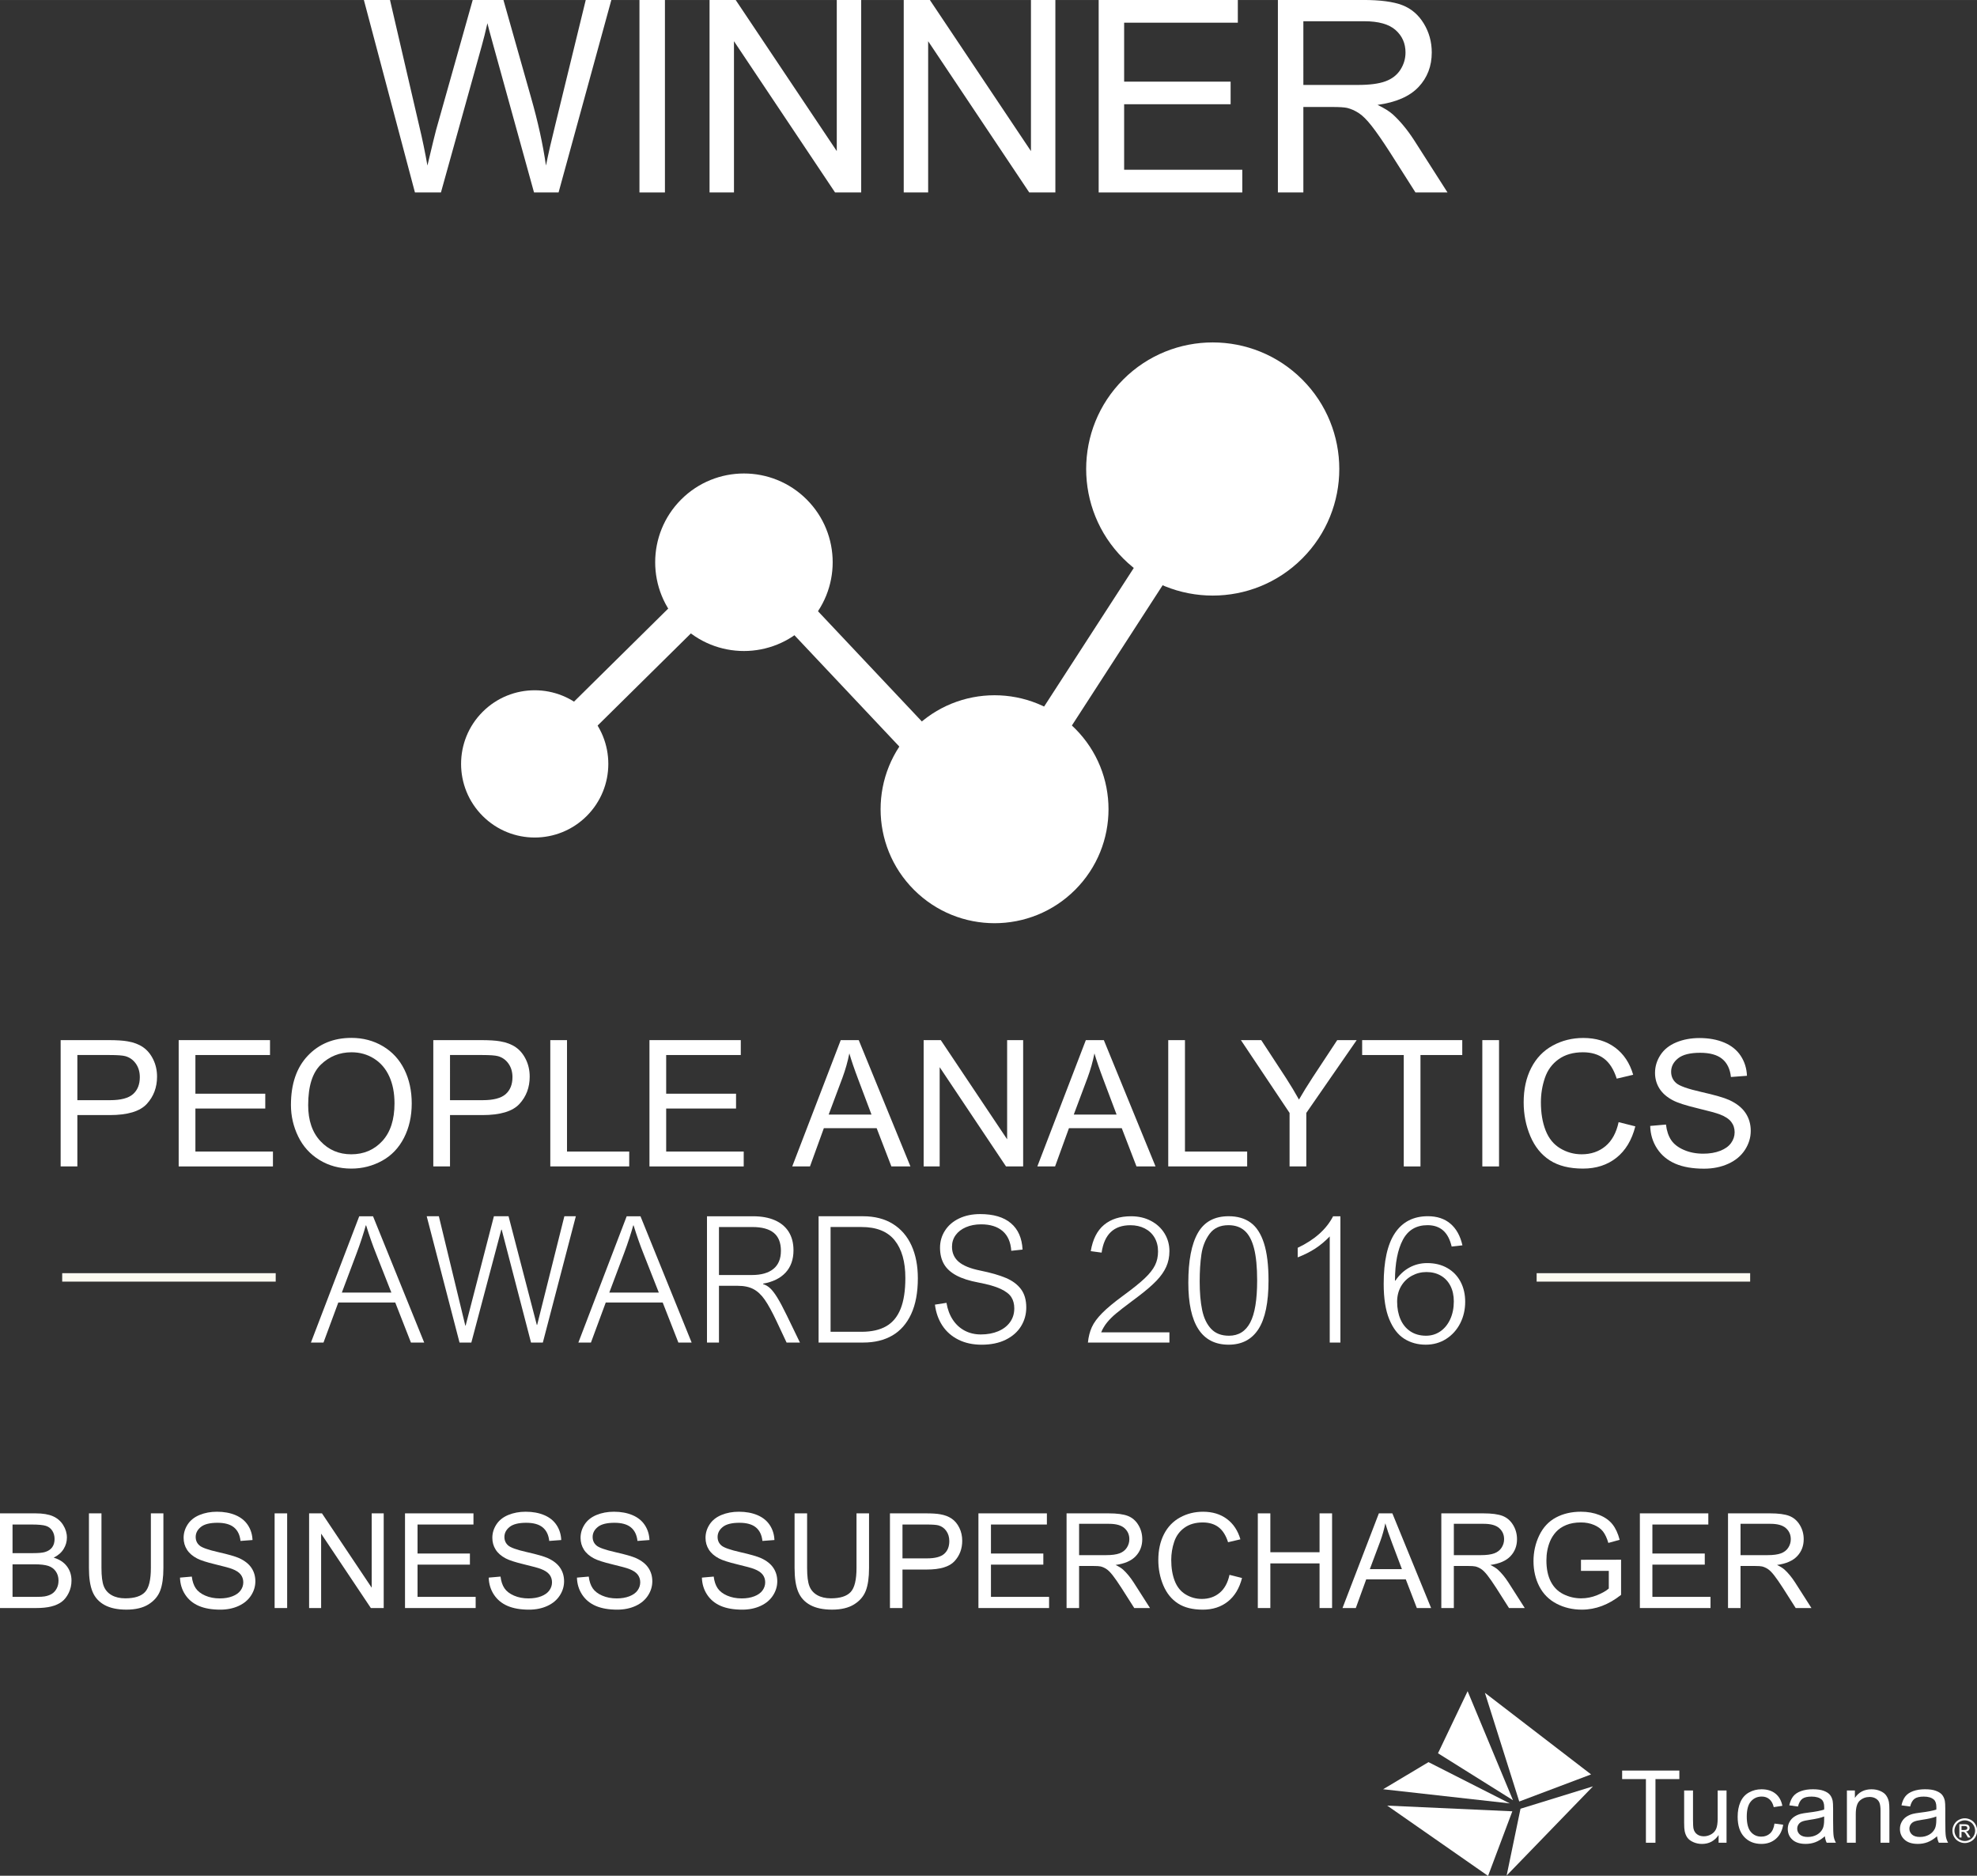 <?xml version="1.0" encoding="UTF-8"?>
<!--Generator: Xara Xtreme (www.xara.com), SVG filter version: 1.0.0.13-->
<svg width="105.41" height="100" fill-rule="evenodd" overflow="visible" stroke-linejoin="bevel" stroke-width=".501" version="1.1" viewBox="0 0 79.057 74.998" xmlns="http://www.w3.org/2000/svg" xmlns:cc="http://creativecommons.org/ns#" xmlns:dc="http://purl.org/dc/elements/1.1/" xmlns:rdf="http://www.w3.org/1999/02/22-rdf-syntax-ns#">
 <rect x="0" y="0" width="79.057" height="74.998" fill="#333333" stroke="none"/>
 <g transform="matrix(.336 0 0 .336 0 -.001)">
  <g stroke-miterlimit="79.84">
   <g transform="translate(-19.724 -16.725)" fill="#fff" fill-rule="nonzero">
    <path d="m69.108 39.629-6.078-22.906h3.109l3.485 15.016c0.375 1.573 0.698 3.135 0.969 4.687 0.583-2.448 0.926-3.859 1.031-4.234l4.359-15.469h3.656l3.282 11.594c0.822 2.875 1.416 5.578 1.781 8.109 0.292-1.448 0.672-3.109 1.141-4.984l3.593-14.719h3.047l-6.281 22.906h-2.922l-4.828-17.453c-0.406-1.458-0.646-2.354-0.719-2.687-0.239 1.052-0.463 1.948-0.672 2.687l-4.859 17.453z"/>
    <path d="m95.828 39.629v-22.906h3.031v22.906z"/>
    <path d="m104.17 39.629v-22.906h3.109l12.032 17.985v-17.985h2.906v22.906h-3.109l-12.032-17.999v17.999z"/>
    <path d="m127.28 39.629v-22.906h3.109l12.032 17.985v-17.985h2.906v22.906h-3.109l-12.032-17.999v17.999z"/>
    <path d="m150.48 39.629v-22.906h16.562v2.703h-13.531v7.016h12.672v2.688h-12.672v7.796h14.062v2.703z"/>
    <path d="m171.81 39.629v-22.906h10.156c2.042 0 3.594 0.206 4.656 0.618 1.063 0.411 1.912 1.137 2.548 2.179 0.635 1.042 0.952 2.193 0.952 3.453 0 1.625-0.525 2.995-1.577 4.11-1.052 1.114-2.678 1.823-4.875 2.125 0.801 0.385 1.411 0.765 1.828 1.14 0.885 0.813 1.724 1.828 2.515 3.047l3.985 6.234h-3.813l-3.031-4.765c-0.885-1.375-1.615-2.427-2.188-3.156-0.572-0.729-1.085-1.24-1.539-1.532-0.453-0.291-0.913-0.494-1.382-0.609-0.344-0.073-0.907-0.109-1.688-0.109h-3.516v10.171zm3.031-12.796h6.516c1.385 0 2.469-0.143 3.25-0.43 0.781-0.286 1.375-0.745 1.781-1.375s0.61-1.315 0.61-2.055c0-1.083-0.393-1.974-1.18-2.671-0.786-0.699-2.028-1.048-3.727-1.048h-7.25z"/>
    <path d="m26.942 155.53v-15.031h5.67c0.998 0 1.76 0.048 2.286 0.143 0.739 0.123 1.357 0.358 1.856 0.703s0.901 0.829 1.205 1.451c0.304 0.621 0.456 1.305 0.456 2.05 0 1.279-0.406 2.36-1.22 3.246-0.813 0.885-2.283 1.327-4.409 1.327h-3.855v6.111zm1.989-7.884h3.886c1.285 0 2.197-0.24 2.738-0.718 0.539-0.479 0.809-1.152 0.809-2.02 0-0.629-0.158-1.167-0.476-1.615s-0.737-0.744-1.256-0.887c-0.335-0.089-0.954-0.133-1.856-0.133h-3.845z"/>
    <path d="m40.99 155.53v-15.031h10.869v1.774h-8.879v4.603h8.315v1.764h-8.315v5.117h9.228v1.773z"/>
    <path d="m54.35 148.21c0-2.494 0.67-4.448 2.01-5.859 1.34-1.412 3.07-2.118 5.189-2.118 1.387 0 2.638 0.332 3.752 0.995 1.115 0.663 1.964 1.587 2.548 2.773 0.585 1.186 0.877 2.531 0.877 4.035 0 1.525-0.307 2.888-0.923 4.091-0.615 1.203-1.486 2.114-2.614 2.733-1.128 0.618-2.345 0.928-3.651 0.928-1.415 0-2.679-0.342-3.794-1.026-1.114-0.683-1.958-1.616-2.532-2.799-0.574-1.182-0.862-2.433-0.862-3.753zm2.051 0.031c0 1.812 0.487 3.239 1.461 4.281 0.975 1.043 2.196 1.564 3.666 1.564 1.497 0 2.729-0.527 3.697-1.579 0.967-1.053 1.45-2.546 1.45-4.481 0-1.224-0.206-2.292-0.62-3.204-0.414-0.913-1.019-1.62-1.815-2.123-0.796-0.502-1.69-0.753-2.681-0.753-1.408 0-2.62 0.483-3.635 1.451-1.015 0.967-1.523 2.582-1.523 4.844z"/>
    <path d="m71.292 155.53v-15.031h5.67c0.998 0 1.76 0.048 2.286 0.143 0.739 0.123 1.357 0.358 1.856 0.703s0.901 0.829 1.205 1.451c0.304 0.621 0.456 1.305 0.456 2.05 0 1.279-0.406 2.36-1.22 3.246-0.813 0.885-2.283 1.327-4.409 1.327h-3.855v6.111zm1.989-7.884h3.886c1.285 0 2.197-0.24 2.738-0.718 0.539-0.479 0.809-1.152 0.809-2.02 0-0.629-0.158-1.167-0.476-1.615s-0.737-0.744-1.256-0.887c-0.335-0.089-0.954-0.133-1.856-0.133h-3.845z"/>
    <path d="m85.216 155.53v-15.031h1.99v13.258h7.403v1.773z"/>
    <path d="m97.018 155.53v-15.031h10.869v1.774h-8.879v4.603h8.315v1.764h-8.315v5.117h9.228v1.773z"/>
    <path d="m114.01 155.53 5.773-15.031h2.142l6.153 15.031h-2.267l-1.753-4.552h-6.285l-1.651 4.552zm4.337-6.172h5.096l-1.569-4.163c-0.478-1.265-0.834-2.304-1.066-3.117-0.192 0.964-0.461 1.921-0.81 2.871z"/>
    <path d="m129.65 155.53v-15.031h2.04l7.896 11.802v-11.802h1.907v15.031h-2.04l-7.896-11.812v11.812z"/>
    <path d="m143.18 155.53 5.773-15.031h2.142l6.153 15.031h-2.267l-1.753-4.552h-6.285l-1.651 4.552zm4.337-6.172h5.096l-1.569-4.163c-0.478-1.265-0.834-2.304-1.066-3.117-0.192 0.964-0.461 1.921-0.81 2.871z"/>
    <path d="m158.76 155.53v-15.031h1.99v13.258h7.403v1.773z"/>
    <path d="m173.2 155.53v-6.367l-5.793-8.664h2.42l2.963 4.532c0.547 0.847 1.056 1.695 1.528 2.543 0.451-0.786 0.998-1.672 1.64-2.656l2.913-4.419h2.317l-5.998 8.664v6.367z"/>
    <path d="m186.79 155.53v-13.257h-4.952v-1.774h11.914v1.774h-4.973v13.257z"/>
    <path d="m196.14 155.53v-15.031h1.989v15.031z"/>
    <path d="m212.36 150.26 1.989 0.502c-0.417 1.634-1.167 2.88-2.251 3.738-1.083 0.858-2.408 1.287-3.973 1.287-1.62 0-2.938-0.33-3.953-0.99-1.015-0.659-1.787-1.615-2.317-2.866-0.53-1.25-0.795-2.594-0.795-4.029 0-1.566 0.3-2.931 0.898-4.096 0.598-1.166 1.449-2.051 2.553-2.656s2.319-0.908 3.645-0.908c1.504 0 2.768 0.383 3.794 1.149 1.025 0.766 1.739 1.842 2.143 3.23l-1.959 0.461c-0.348-1.094-0.854-1.89-1.517-2.389s-1.497-0.748-2.502-0.748c-1.155 0-2.121 0.276-2.897 0.83s-1.321 1.297-1.635 2.23c-0.315 0.934-0.472 1.896-0.472 2.887 0 1.278 0.186 2.394 0.559 3.347 0.373 0.954 0.952 1.667 1.738 2.138 0.786 0.472 1.637 0.708 2.553 0.708 1.114 0 2.057-0.322 2.83-0.964 0.772-0.643 1.295-1.596 1.569-2.861z"/>
    <path d="m216.12 150.71 1.876-0.164c0.089 0.752 0.296 1.369 0.621 1.851 0.324 0.482 0.828 0.871 1.512 1.169 0.683 0.297 1.453 0.446 2.307 0.446 0.759 0 1.429-0.113 2.01-0.339 0.581-0.225 1.013-0.534 1.297-0.928 0.283-0.392 0.425-0.821 0.425-1.286 0-0.472-0.136-0.884-0.41-1.236-0.273-0.352-0.724-0.648-1.353-0.887-0.404-0.157-1.296-0.402-2.676-0.733-1.381-0.332-2.349-0.644-2.902-0.938-0.718-0.376-1.253-0.843-1.605-1.4s-0.528-1.181-0.528-1.871c0-0.759 0.216-1.468 0.646-2.128 0.431-0.66 1.06-1.16 1.887-1.502s1.746-0.513 2.758-0.513c1.114 0 2.097 0.18 2.948 0.539s1.506 0.887 1.963 1.584c0.458 0.697 0.704 1.487 0.739 2.368l-1.908 0.144c-0.102-0.95-0.449-1.668-1.04-2.153-0.592-0.486-1.465-0.728-2.62-0.728-1.203 0-2.08 0.22-2.63 0.661s-0.825 0.972-0.826 1.595c1e-3 0.539 0.195 0.984 0.585 1.332 0.383 0.349 1.382 0.706 2.999 1.072s2.726 0.685 3.327 0.959c0.875 0.403 1.521 0.914 1.938 1.533 0.417 0.618 0.626 1.331 0.626 2.137 0 0.8-0.229 1.554-0.687 2.261-0.458 0.708-1.116 1.258-1.974 1.651s-1.824 0.59-2.897 0.59c-1.36 0-2.5-0.198-3.419-0.595-0.92-0.396-1.641-0.993-2.164-1.789-0.523-0.797-0.798-1.697-0.825-2.702z"/>
    <path d="m68.63 176.49-1.866-4.767h-6.777l-1.764 4.767h-1.496l5.751-15.03h1.641l6.09 15.03zm-6.459-10.642-1.764 4.696h5.896l-1.825-4.635c-0.403-1.005-0.796-2.126-1.179-3.363h-0.041c-0.116 0.424-0.272 0.935-0.467 1.533s-0.401 1.188-0.62 1.769z"/>
    <path d="m75.142 174.47 3.363-13.011h1.743l3.363 12.929h0.041l3.23-12.899 0.02-0.03h1.354l-3.927 15.03h-1.405l-3.486-13.41-0.02-0.031h-0.031l-3.568 13.441h-1.405l-3.906-15.03h1.446l3.147 13.011z"/>
    <path d="m100.46 176.49-1.866-4.767h-6.777l-1.764 4.767h-1.496l5.751-15.03h1.641l6.09 15.03zm-6.459-10.642-1.764 4.696h5.896l-1.825-4.635c-0.403-1.005-0.796-2.126-1.179-3.363h-0.041c-0.116 0.424-0.272 0.935-0.467 1.533s-0.401 1.188-0.62 1.769z"/>
    <path d="m114.16 165.51c0 1.086-0.312 1.968-0.933 2.645-0.623 0.677-1.514 1.117-2.677 1.322v0.062c0.288 0.082 0.559 0.239 0.816 0.472 0.256 0.232 0.541 0.601 0.856 1.107 0.314 0.506 0.69 1.21 1.128 2.112l1.579 3.26h-1.59l-1.179-2.511c-0.533-1.128-1.003-1.986-1.409-2.574-0.407-0.588-0.858-1.013-1.354-1.276s-1.119-0.395-1.871-0.395h-2.235v6.756h-1.426v-15.03h5.486c1.005 0 1.868 0.157 2.589 0.471 0.721 0.315 1.271 0.774 1.651 1.379 0.379 0.605 0.569 1.338 0.569 2.2zm-1.497 0.061c0-0.957-0.28-1.668-0.841-2.133-0.561-0.464-1.412-0.697-2.553-0.697h-3.978v5.711h3.906c1.121 0 1.979-0.243 2.574-0.728 0.594-0.485 0.892-1.203 0.892-2.153z"/>
    <path d="m128.96 168.84c0 1.695-0.265 3.113-0.794 4.255-0.53 1.141-1.277 1.992-2.241 2.553-0.964 0.56-2.119 0.84-3.465 0.84h-5.312v-15.03h5.271c1.401 0 2.59 0.304 3.568 0.912 0.977 0.608 1.717 1.466 2.219 2.574 0.503 1.107 0.754 2.406 0.754 3.896zm-1.487-0.041c0-1.928-0.423-3.42-1.271-4.476s-2.164-1.584-3.947-1.584h-3.681v12.468h3.681c1.196 0 2.177-0.221 2.942-0.661 0.766-0.441 1.336-1.132 1.712-2.072 0.376-0.939 0.564-2.165 0.564-3.675z"/>
    <path d="m136.49 162.42c-0.677 0-1.28 0.115-1.81 0.344-0.529 0.229-0.938 0.543-1.225 0.943s-0.431 0.86-0.431 1.379c0 0.739 0.267 1.337 0.8 1.795 0.533 0.457 1.394 0.806 2.584 1.045 1.244 0.253 2.254 0.544 3.03 0.872 0.775 0.328 1.373 0.772 1.794 1.333 0.42 0.56 0.631 1.288 0.631 2.183 0 0.814-0.207 1.557-0.621 2.231-0.413 0.673-1.02 1.208-1.82 1.604-0.799 0.397-1.756 0.595-2.871 0.595-1.045 0-1.968-0.2-2.768-0.6s-1.435-0.959-1.907-1.676c-0.471-0.718-0.765-1.548-0.882-2.492l1.374-0.215v0.01c0.13 0.772 0.381 1.44 0.754 2.005 0.372 0.563 0.844 0.996 1.415 1.296 0.571 0.301 1.211 0.452 1.922 0.452 0.773 0 1.459-0.127 2.061-0.38 0.601-0.253 1.072-0.613 1.41-1.081s0.507-1.017 0.507-1.646c0-0.519-0.118-0.964-0.353-1.333-0.236-0.369-0.662-0.697-1.277-0.984s-1.483-0.537-2.604-0.749c-1.107-0.205-1.998-0.49-2.671-0.856-0.673-0.365-1.164-0.818-1.472-1.358-0.307-0.541-0.461-1.183-0.461-1.928 0-0.752 0.198-1.435 0.595-2.05 0.396-0.615 0.957-1.096 1.681-1.441 0.725-0.345 1.559-0.518 2.502-0.518 1.586 0 2.806 0.363 3.66 1.087 0.855 0.725 1.316 1.77 1.385 3.137l-1.343 0.144c-0.069-1.032-0.412-1.815-1.031-2.348s-1.471-0.8-2.558-0.8z"/>
    <path d="m149.2 176.49c0.069-0.683 0.222-1.291 0.462-1.825 0.239-0.533 0.651-1.095 1.235-1.686 0.585-0.592 1.423-1.287 2.517-2.087 1.114-0.813 1.962-1.495 2.543-2.045s0.991-1.07 1.23-1.559c0.24-0.488 0.359-1.034 0.359-1.635 0-0.636-0.14-1.189-0.42-1.661s-0.67-0.834-1.169-1.087-1.066-0.379-1.702-0.379c-1.969 0-3.11 1.087-3.425 3.26l-1.292-0.174c0.233-1.401 0.759-2.444 1.579-3.127 0.821-0.684 1.894-1.025 3.22-1.025 0.882 0 1.67 0.182 2.363 0.548 0.694 0.366 1.234 0.865 1.62 1.497 0.387 0.632 0.58 1.334 0.58 2.107 0 0.677-0.127 1.297-0.38 1.861s-0.642 1.119-1.169 1.666c-0.526 0.547-1.24 1.162-2.142 1.846l-0.79 0.594c-0.834 0.622-1.458 1.106-1.871 1.451-0.414 0.345-0.767 0.697-1.061 1.056s-0.53 0.754-0.708 1.184h8.121v1.22z"/>
    <path d="m161.15 169.36c0-2.612 0.378-4.582 1.133-5.911s1.977-1.994 3.665-1.994c1.046 0 1.917 0.252 2.615 0.758 0.697 0.506 1.227 1.323 1.589 2.451s0.543 2.611 0.543 4.45c0 2.604-0.398 4.526-1.194 5.767s-1.981 1.861-3.553 1.861c-3.199 0-4.798-2.461-4.798-7.382zm4.778-6.839c-0.991 0-1.742 0.345-2.251 1.035-0.509 0.691-0.832 1.504-0.969 2.441-0.137 0.936-0.205 2.006-0.205 3.209 0 1.347 0.099 2.49 0.297 3.43 0.199 0.94 0.554 1.681 1.067 2.224 0.512 0.544 1.22 0.815 2.122 0.816 1.135-1e-3 1.978-0.524 2.528-1.569 0.55-1.046 0.825-2.717 0.825-5.014 0-1.579-0.123-2.849-0.369-3.809s-0.619-1.661-1.118-2.102-1.141-0.661-1.927-0.661z"/>
    <path d="m177.98 176.49v-12.631c-0.547 0.567-1.121 1.047-1.722 1.44-0.602 0.393-1.299 0.744-2.092 1.051v-1.138c2.009-0.95 3.414-2.201 4.214-3.752h0.871v15.03z"/>
    <path d="m189.62 162.52c-1.347 0-2.327 0.584-2.943 1.753-0.615 1.169-0.926 2.775-0.933 4.819l0.042 0.041c0.464-0.69 1.021-1.213 1.671-1.569 0.649-0.355 1.357-0.533 2.122-0.533 0.909 0 1.705 0.195 2.389 0.585 0.684 0.389 1.21 0.933 1.579 1.63s0.554 1.493 0.554 2.389c0 0.936-0.199 1.793-0.595 2.568-0.397 0.776-0.952 1.393-1.666 1.851s-1.526 0.687-2.435 0.687c-0.957 0-1.808-0.234-2.553-0.702-0.745-0.469-1.34-1.239-1.784-2.313-0.445-1.072-0.667-2.481-0.667-4.224 0-2.693 0.448-4.708 1.343-6.044 0.896-1.336 2.201-2.004 3.917-2.004 1.094 0 1.989 0.297 2.686 0.892 0.698 0.594 1.173 1.452 1.426 2.573l-1.282 0.144c-0.205-0.869-0.547-1.509-1.025-1.923-0.479-0.413-1.094-0.62-1.846-0.62zm-0.133 5.577c-0.615 0-1.193 0.147-1.733 0.441s-0.967 0.71-1.282 1.246c-0.314 0.537-0.471 1.15-0.471 1.841 0 0.786 0.133 1.485 0.4 2.096 0.266 0.612 0.659 1.09 1.179 1.436 0.519 0.345 1.141 0.517 1.866 0.518 0.629-1e-3 1.194-0.173 1.697-0.518 0.502-0.346 0.895-0.829 1.179-1.451 0.283-0.622 0.425-1.326 0.425-2.112 0-0.711-0.135-1.33-0.405-1.856s-0.651-0.932-1.143-1.215c-0.492-0.284-1.063-0.426-1.712-0.426z"/>
   </g>
   <path d="m7.402 152.01h25.411" fill="none" stroke="#fdfbf2" stroke-width="1"/>
   <path d="m182.88 152.01h25.411" fill="none" stroke="#fdfbf2" stroke-width="1"/>
  </g>
  <g fill="#fff">
   <g transform="translate(-19.724 -16.725)" fill-rule="nonzero" stroke-miterlimit="79.84">
    <path d="m19.724 208.08v-11.267h4.228c0.861 0 1.551 0.114 2.071 0.342s0.928 0.579 1.222 1.053c0.295 0.473 0.442 0.969 0.442 1.487 0 0.482-0.13 0.935-0.392 1.36-0.261 0.426-0.656 0.769-1.183 1.03 0.681 0.2 1.205 0.541 1.571 1.023 0.367 0.481 0.55 1.05 0.55 1.706 0 0.528-0.111 1.018-0.334 1.472-0.223 0.453-0.499 0.803-0.827 1.049s-0.739 0.432-1.233 0.557c-0.495 0.126-1.101 0.188-1.818 0.188zm1.492-6.533h2.436c0.661 0 1.135-0.043 1.422-0.13 0.379-0.113 0.665-0.3 0.857-0.561 0.192-0.262 0.288-0.59 0.288-0.984 0-0.374-0.09-0.703-0.269-0.988-0.179-0.284-0.435-0.479-0.769-0.584-0.332-0.105-0.904-0.158-1.713-0.158h-2.252zm0 5.204h2.805c0.482 0 0.82-0.018 1.014-0.054 0.344-0.061 0.631-0.164 0.861-0.307 0.231-0.144 0.421-0.353 0.569-0.627 0.149-0.274 0.223-0.59 0.223-0.949 0-0.42-0.108-0.785-0.323-1.095s-0.513-0.528-0.895-0.654c-0.382-0.125-0.931-0.188-1.649-0.188h-2.605z"/>
    <path d="m37.68 196.81h1.491v6.51c0 1.132-0.128 2.031-0.384 2.698-0.256 0.666-0.719 1.208-1.388 1.625-0.668 0.418-1.546 0.627-2.632 0.627-1.056 0-1.919-0.182-2.59-0.546-0.672-0.364-1.151-0.89-1.438-1.58-0.287-0.689-0.43-1.63-0.43-2.824v-6.51h1.491v6.502c0 0.979 0.091 1.7 0.273 2.164 0.182 0.463 0.494 0.821 0.938 1.072 0.443 0.251 0.985 0.376 1.625 0.377 1.097-1e-3 1.878-0.249 2.345-0.746 0.466-0.497 0.699-1.453 0.699-2.867z"/>
    <path d="m41.146 204.46 1.406-0.123c0.067 0.564 0.222 1.026 0.465 1.388 0.244 0.361 0.622 0.653 1.134 0.876s1.089 0.334 1.729 0.334c0.569 0 1.071-0.084 1.507-0.253 0.435-0.169 0.759-0.401 0.972-0.696 0.213-0.294 0.319-0.616 0.319-0.965 0-0.353-0.102-0.662-0.307-0.926s-0.544-0.485-1.015-0.665c-0.302-0.118-0.971-0.301-2.006-0.549-1.035-0.249-1.76-0.483-2.175-0.703-0.538-0.282-0.939-0.632-1.203-1.05-0.264-0.417-0.396-0.885-0.396-1.402 0-0.569 0.162-1.101 0.484-1.595 0.323-0.495 0.795-0.87 1.415-1.126s1.309-0.385 2.067-0.385c0.835 0 1.572 0.135 2.21 0.404s1.129 0.665 1.472 1.187c0.343 0.523 0.527 1.115 0.553 1.776l-1.429 0.108c-0.077-0.713-0.337-1.251-0.781-1.614-0.443-0.364-1.097-0.546-1.963-0.546-0.902 0-1.559 0.165-1.972 0.495-0.412 0.331-0.619 0.729-0.619 1.196 0 0.404 0.147 0.738 0.438 0.999 0.287 0.261 1.037 0.529 2.249 0.803 1.211 0.274 2.043 0.514 2.494 0.719 0.656 0.302 1.14 0.685 1.452 1.149 0.313 0.464 0.469 0.998 0.469 1.602 0 0.6-0.171 1.165-0.515 1.695-0.343 0.531-0.836 0.943-1.479 1.238-0.643 0.294-1.367 0.442-2.172 0.442-1.019 0-1.874-0.149-2.563-0.446s-1.23-0.745-1.622-1.341c-0.392-0.597-0.598-1.273-0.618-2.026z"/>
    <path d="m52.408 208.08v-11.267h1.491v11.267z"/>
    <path d="m56.512 208.08v-11.267h1.53l5.918 8.846v-8.846h1.43v11.267h-1.529l-5.919-8.854v8.854z"/>
    <path d="m67.926 208.08v-11.267h8.147v1.329h-6.656v3.451h6.233v1.322h-6.233v3.836h6.917v1.329z"/>
    <path d="m77.888 204.46 1.406-0.123c0.067 0.564 0.222 1.026 0.465 1.388 0.244 0.361 0.622 0.653 1.134 0.876s1.089 0.334 1.729 0.334c0.569 0 1.071-0.084 1.507-0.253 0.435-0.169 0.759-0.401 0.972-0.696 0.213-0.294 0.319-0.616 0.319-0.965 0-0.353-0.102-0.662-0.307-0.926s-0.544-0.485-1.015-0.665c-0.302-0.118-0.971-0.301-2.006-0.549-1.035-0.249-1.76-0.483-2.175-0.703-0.538-0.282-0.939-0.632-1.203-1.05-0.264-0.417-0.396-0.885-0.396-1.402 0-0.569 0.162-1.101 0.484-1.595 0.323-0.495 0.795-0.87 1.415-1.126s1.309-0.385 2.067-0.385c0.835 0 1.572 0.135 2.21 0.404s1.129 0.665 1.472 1.187c0.343 0.523 0.527 1.115 0.553 1.776l-1.429 0.108c-0.077-0.713-0.337-1.251-0.781-1.614-0.443-0.364-1.097-0.546-1.963-0.546-0.902 0-1.559 0.165-1.972 0.495-0.412 0.331-0.619 0.729-0.619 1.196 0 0.404 0.147 0.738 0.438 0.999 0.287 0.261 1.037 0.529 2.249 0.803 1.211 0.274 2.043 0.514 2.494 0.719 0.656 0.302 1.14 0.685 1.452 1.149 0.313 0.464 0.469 0.998 0.469 1.602 0 0.6-0.171 1.165-0.515 1.695-0.343 0.531-0.836 0.943-1.479 1.238-0.643 0.294-1.367 0.442-2.172 0.442-1.019 0-1.874-0.149-2.563-0.446s-1.23-0.745-1.622-1.341c-0.392-0.597-0.598-1.273-0.618-2.026z"/>
    <path d="m88.388 204.46 1.406-0.123c0.067 0.564 0.222 1.026 0.465 1.388 0.244 0.361 0.622 0.653 1.134 0.876s1.089 0.334 1.729 0.334c0.569 0 1.071-0.084 1.507-0.253 0.435-0.169 0.759-0.401 0.972-0.696 0.213-0.294 0.319-0.616 0.319-0.965 0-0.353-0.102-0.662-0.307-0.926s-0.544-0.485-1.015-0.665c-0.302-0.118-0.971-0.301-2.006-0.549-1.035-0.249-1.76-0.483-2.175-0.703-0.538-0.282-0.939-0.632-1.203-1.05-0.264-0.417-0.396-0.885-0.396-1.402 0-0.569 0.162-1.101 0.484-1.595 0.323-0.495 0.795-0.87 1.415-1.126s1.309-0.385 2.067-0.385c0.835 0 1.572 0.135 2.21 0.404s1.129 0.665 1.472 1.187c0.343 0.523 0.527 1.115 0.553 1.776l-1.429 0.108c-0.077-0.713-0.337-1.251-0.781-1.614-0.443-0.364-1.097-0.546-1.963-0.546-0.902 0-1.559 0.165-1.972 0.495-0.412 0.331-0.619 0.729-0.619 1.196 0 0.404 0.147 0.738 0.438 0.999 0.287 0.261 1.037 0.529 2.249 0.803 1.211 0.274 2.043 0.514 2.494 0.719 0.656 0.302 1.14 0.685 1.452 1.149 0.313 0.464 0.469 0.998 0.469 1.602 0 0.6-0.171 1.165-0.515 1.695-0.343 0.531-0.836 0.943-1.479 1.238-0.643 0.294-1.367 0.442-2.172 0.442-1.019 0-1.874-0.149-2.563-0.446s-1.23-0.745-1.622-1.341c-0.392-0.597-0.598-1.273-0.618-2.026z"/>
    <path d="m103.26 204.46 1.406-0.123c0.067 0.564 0.222 1.026 0.465 1.388 0.244 0.361 0.622 0.653 1.134 0.876s1.089 0.334 1.729 0.334c0.569 0 1.071-0.084 1.507-0.253 0.435-0.169 0.759-0.401 0.972-0.696 0.213-0.294 0.319-0.616 0.319-0.965 0-0.353-0.102-0.662-0.307-0.926s-0.544-0.485-1.015-0.665c-0.302-0.118-0.971-0.301-2.006-0.549-1.035-0.249-1.76-0.483-2.175-0.703-0.538-0.282-0.939-0.632-1.203-1.05-0.264-0.417-0.396-0.885-0.396-1.402 0-0.569 0.162-1.101 0.484-1.595 0.323-0.495 0.795-0.87 1.415-1.126s1.309-0.385 2.067-0.385c0.835 0 1.572 0.135 2.21 0.404s1.129 0.665 1.472 1.187c0.343 0.523 0.527 1.115 0.553 1.776l-1.429 0.108c-0.077-0.713-0.337-1.251-0.781-1.614-0.443-0.364-1.097-0.546-1.963-0.546-0.902 0-1.559 0.165-1.972 0.495-0.412 0.331-0.619 0.729-0.619 1.196 0 0.404 0.147 0.738 0.438 0.999 0.287 0.261 1.037 0.529 2.249 0.803 1.211 0.274 2.043 0.514 2.494 0.719 0.656 0.302 1.14 0.685 1.452 1.149 0.313 0.464 0.469 0.998 0.469 1.602 0 0.6-0.171 1.165-0.515 1.695-0.343 0.531-0.836 0.943-1.479 1.238-0.643 0.294-1.367 0.442-2.172 0.442-1.019 0-1.874-0.149-2.563-0.446s-1.23-0.745-1.622-1.341c-0.392-0.597-0.598-1.273-0.618-2.026z"/>
    <path d="m121.66 196.81h1.491v6.51c0 1.132-0.128 2.031-0.384 2.698-0.256 0.666-0.719 1.208-1.388 1.625-0.668 0.418-1.546 0.627-2.632 0.627-1.056 0-1.919-0.182-2.59-0.546-0.672-0.364-1.151-0.89-1.438-1.58-0.287-0.689-0.43-1.63-0.43-2.824v-6.51h1.491v6.502c0 0.979 0.091 1.7 0.273 2.164 0.182 0.463 0.494 0.821 0.938 1.072 0.443 0.251 0.985 0.376 1.625 0.377 1.097-1e-3 1.878-0.249 2.345-0.746 0.466-0.497 0.699-1.453 0.699-2.867z"/>
    <path d="m125.64 208.08v-11.267h4.25c0.748 0 1.32 0.035 1.714 0.107 0.554 0.092 1.017 0.268 1.391 0.527 0.375 0.259 0.676 0.621 0.904 1.087s0.342 0.979 0.342 1.538c0 0.958-0.305 1.769-0.915 2.432-0.61 0.664-1.711 0.996-3.305 0.996h-2.89v4.58zm1.491-5.91h2.913c0.963 0 1.647-0.179 2.052-0.538s0.607-0.864 0.607-1.514c0-0.472-0.119-0.875-0.357-1.211s-0.552-0.557-0.941-0.665c-0.251-0.066-0.715-0.1-1.392-0.1h-2.882z"/>
    <path d="m136.17 208.08v-11.267h8.147v1.329h-6.656v3.451h6.233v1.322h-6.233v3.836h6.917v1.329z"/>
    <path d="m146.66 208.08v-11.267h4.996c1.004 0 1.768 0.101 2.29 0.303 0.523 0.203 0.941 0.56 1.253 1.072 0.313 0.513 0.469 1.079 0.469 1.699 0 0.8-0.259 1.473-0.776 2.022-0.518 0.548-1.317 0.896-2.398 1.045 0.394 0.189 0.694 0.376 0.899 0.561 0.436 0.4 0.848 0.899 1.237 1.499l1.96 3.066h-1.875l-1.491-2.344c-0.435-0.676-0.794-1.194-1.076-1.552-0.282-0.359-0.534-0.61-0.757-0.754-0.223-0.143-0.45-0.243-0.68-0.299-0.169-0.036-0.446-0.054-0.83-0.054h-1.73v5.003zm1.491-6.294h3.205c0.682 0 1.215-0.071 1.599-0.212s0.676-0.366 0.876-0.676 0.3-0.647 0.3-1.011c0-0.533-0.193-0.971-0.58-1.314-0.387-0.344-0.998-0.515-1.834-0.515h-3.566z"/>
    <path d="m166.05 204.13 1.491 0.376c-0.313 1.225-0.875 2.159-1.687 2.802-0.813 0.643-1.805 0.965-2.979 0.965-1.214 0-2.202-0.248-2.963-0.742-0.761-0.495-1.34-1.211-1.737-2.148-0.397-0.938-0.596-1.945-0.596-3.021 0-1.174 0.225-2.197 0.673-3.071 0.448-0.873 1.086-1.537 1.914-1.99 0.828-0.454 1.738-0.681 2.732-0.681 1.128 0 2.076 0.288 2.844 0.861 0.769 0.574 1.304 1.381 1.607 2.422l-1.468 0.345c-0.262-0.819-0.641-1.417-1.138-1.791s-1.122-0.561-1.876-0.561c-0.865 0-1.589 0.208-2.171 0.623s-0.99 0.972-1.226 1.672c-0.235 0.699-0.353 1.421-0.353 2.163 0 0.959 0.139 1.795 0.419 2.51 0.279 0.715 0.713 1.249 1.302 1.602 0.59 0.354 1.228 0.531 1.914 0.531 0.835 0 1.542-0.241 2.122-0.723 0.579-0.481 0.971-1.196 1.176-2.144z"/>
    <path d="m169.42 208.08v-11.267h1.491v4.627h5.857v-4.627h1.491v11.267h-1.491v-5.311h-5.857v5.311z"/>
    <path d="m179.5 208.08 4.327-11.267h1.606l4.612 11.267h-1.699l-1.314-3.412h-4.712l-1.237 3.412zm3.251-4.627h3.82l-1.176-3.12c-0.359-0.948-0.625-1.727-0.8-2.337-0.143 0.723-0.345 1.44-0.607 2.152z"/>
    <path d="m191.26 208.08v-11.267h4.996c1.004 0 1.768 0.101 2.29 0.303 0.523 0.203 0.941 0.56 1.253 1.072 0.313 0.513 0.469 1.079 0.469 1.699 0 0.8-0.259 1.473-0.776 2.022-0.518 0.548-1.317 0.896-2.398 1.045 0.394 0.189 0.694 0.376 0.899 0.561 0.436 0.4 0.848 0.899 1.237 1.499l1.96 3.066h-1.875l-1.491-2.344c-0.435-0.676-0.794-1.194-1.076-1.552-0.282-0.359-0.534-0.61-0.757-0.754-0.223-0.143-0.45-0.243-0.68-0.299-0.169-0.036-0.446-0.054-0.83-0.054h-1.73v5.003zm1.491-6.294h3.205c0.682 0 1.215-0.071 1.599-0.212s0.676-0.366 0.876-0.676 0.3-0.647 0.3-1.011c0-0.533-0.193-0.971-0.58-1.314-0.387-0.344-0.998-0.515-1.834-0.515h-3.566z"/>
    <path d="m207.88 203.66v-1.322l4.773-8e-3v4.182c-0.733 0.584-1.489 1.023-2.268 1.318-0.779 0.294-1.578 0.442-2.398 0.442-1.107 0-2.112-0.237-3.017-0.711-0.904-0.474-1.587-1.16-2.048-2.056-0.461-0.897-0.692-1.899-0.692-3.006 0-1.096 0.23-2.12 0.688-3.07 0.459-0.951 1.119-1.657 1.979-2.118 0.861-0.461 1.853-0.692 2.975-0.692 0.815 0 1.551 0.133 2.21 0.396 0.658 0.264 1.174 0.632 1.548 1.103 0.374 0.472 0.659 1.087 0.853 1.845l-1.345 0.369c-0.169-0.574-0.379-1.025-0.63-1.353s-0.61-0.59-1.076-0.788c-0.466-0.197-0.984-0.296-1.552-0.296-0.682 0-1.271 0.104-1.768 0.312-0.497 0.207-0.898 0.48-1.203 0.818s-0.542 0.71-0.711 1.115c-0.287 0.697-0.431 1.453-0.431 2.267 0 1.005 0.173 1.845 0.519 2.521s0.85 1.179 1.511 1.507c0.661 0.327 1.363 0.491 2.106 0.492 0.645-1e-3 1.276-0.125 1.89-0.373 0.615-0.249 1.082-0.514 1.399-0.796v-2.098z"/>
    <path d="m214.89 208.08v-11.267h8.147v1.329h-6.656v3.451h6.233v1.322h-6.233v3.836h6.917v1.329z"/>
    <path d="m225.38 208.08v-11.267h4.996c1.004 0 1.768 0.101 2.29 0.303 0.523 0.203 0.941 0.56 1.253 1.072 0.313 0.513 0.469 1.079 0.469 1.699 0 0.8-0.259 1.473-0.776 2.022-0.518 0.548-1.317 0.896-2.398 1.045 0.394 0.189 0.694 0.376 0.899 0.561 0.436 0.4 0.848 0.899 1.237 1.499l1.96 3.066h-1.875l-1.491-2.344c-0.435-0.676-0.794-1.194-1.076-1.552-0.282-0.359-0.534-0.61-0.757-0.754-0.223-0.143-0.45-0.243-0.68-0.299-0.169-0.036-0.446-0.054-0.83-0.054h-1.73v5.003zm1.491-6.294h3.205c0.682 0 1.215-0.071 1.599-0.212s0.676-0.366 0.876-0.676 0.3-0.647 0.3-1.011c0-0.533-0.193-0.971-0.58-1.314-0.387-0.344-0.998-0.515-1.834-0.515h-3.566z"/>
    <path d="m215.61 236.01v-7.575h-2.83v-1.014h6.808v1.014h-2.842v7.575z"/>
    <path d="m224.26 236.01v-0.913c-0.484 0.703-1.142 1.054-1.974 1.054-0.367 0-0.71-0.07-1.028-0.211-0.319-0.14-0.555-0.317-0.709-0.53-0.155-0.213-0.263-0.474-0.326-0.782-0.043-0.207-0.064-0.535-0.064-0.985v-3.855h1.055v3.451c0 0.551 0.021 0.922 0.064 1.113 0.066 0.278 0.207 0.495 0.422 0.654 0.215 0.158 0.48 0.237 0.797 0.237 0.316 0 0.613-0.081 0.89-0.243 0.278-0.162 0.474-0.383 0.589-0.662 0.115-0.28 0.173-0.685 0.173-1.216v-3.334h1.055v6.222z"/>
    <path d="m230.91 233.73 1.037 0.135c-0.114 0.715-0.404 1.274-0.87 1.679-0.467 0.404-1.04 0.606-1.72 0.606-0.851 0-1.536-0.278-2.053-0.835-0.518-0.556-0.777-1.354-0.777-2.393 0-0.672 0.111-1.26 0.334-1.764s0.562-0.882 1.017-1.133c0.455-0.252 0.95-0.378 1.485-0.378 0.676 0 1.228 0.171 1.658 0.512 0.43 0.342 0.705 0.827 0.826 1.456l-1.025 0.158c-0.098-0.418-0.271-0.732-0.519-0.943s-0.548-0.316-0.899-0.316c-0.531 0-0.963 0.19-1.295 0.571s-0.498 0.983-0.498 1.808c0 0.835 0.16 1.443 0.481 1.822 0.32 0.379 0.738 0.568 1.253 0.568 0.414 0 0.76-0.127 1.037-0.381 0.278-0.254 0.454-0.644 0.528-1.172z"/>
    <path d="m236.91 235.24c-0.391 0.332-0.767 0.566-1.128 0.703s-0.749 0.205-1.163 0.205c-0.684 0-1.209-0.167-1.576-0.501s-0.551-0.76-0.551-1.28c0-0.305 0.069-0.583 0.208-0.835s0.32-0.454 0.545-0.606c0.225-0.153 0.478-0.268 0.759-0.346 0.207-0.055 0.519-0.107 0.937-0.158 0.852-0.102 1.479-0.223 1.881-0.363 4e-3 -0.145 6e-3 -0.237 6e-3 -0.276 0-0.43-0.1-0.732-0.299-0.908-0.27-0.238-0.67-0.357-1.201-0.357-0.496 0-0.862 0.086-1.099 0.26-0.236 0.174-0.411 0.482-0.524 0.923l-1.031-0.141c0.093-0.441 0.248-0.797 0.463-1.069 0.214-0.271 0.525-0.48 0.931-0.627 0.407-0.146 0.877-0.219 1.412-0.219 0.531 0 0.963 0.062 1.295 0.187s0.576 0.282 0.732 0.472c0.156 0.189 0.266 0.428 0.328 0.717 0.036 0.18 0.053 0.504 0.053 0.973v1.406c0 0.981 0.023 1.601 0.068 1.861 0.044 0.259 0.133 0.508 0.266 0.746h-1.101c-0.11-0.218-0.18-0.474-0.211-0.767zm-0.088-2.355c-0.383 0.156-0.957 0.289-1.723 0.398-0.433 0.063-0.74 0.133-0.919 0.211-0.18 0.078-0.319 0.192-0.417 0.343-0.097 0.15-0.146 0.317-0.146 0.501 0 0.281 0.106 0.515 0.319 0.703 0.213 0.187 0.525 0.281 0.935 0.281 0.406 0 0.767-0.089 1.084-0.267 0.316-0.177 0.549-0.42 0.697-0.729 0.113-0.238 0.17-0.59 0.17-1.055z"/>
    <path d="m239.53 236.01v-6.222h0.95v0.885c0.457-0.684 1.117-1.025 1.98-1.025 0.375 0 0.72 0.067 1.034 0.202 0.315 0.135 0.55 0.311 0.706 0.53s0.266 0.478 0.328 0.779c0.039 0.196 0.059 0.537 0.059 1.026v3.825h-1.055v-3.784c0-0.43-0.041-0.751-0.123-0.964s-0.227-0.383-0.436-0.51-0.454-0.19-0.736-0.19c-0.449 0-0.836 0.142-1.163 0.427-0.326 0.285-0.489 0.826-0.489 1.623v3.398z"/>
    <path d="m250.26 235.24c-0.391 0.332-0.767 0.566-1.128 0.703s-0.749 0.205-1.163 0.205c-0.684 0-1.209-0.167-1.576-0.501s-0.551-0.76-0.551-1.28c0-0.305 0.069-0.583 0.208-0.835s0.32-0.454 0.545-0.606c0.225-0.153 0.478-0.268 0.759-0.346 0.207-0.055 0.519-0.107 0.937-0.158 0.852-0.102 1.479-0.223 1.881-0.363 4e-3 -0.145 6e-3 -0.237 6e-3 -0.276 0-0.43-0.1-0.732-0.299-0.908-0.27-0.238-0.67-0.357-1.201-0.357-0.496 0-0.862 0.086-1.099 0.26-0.236 0.174-0.411 0.482-0.524 0.923l-1.031-0.141c0.093-0.441 0.248-0.797 0.463-1.069 0.214-0.271 0.525-0.48 0.931-0.627 0.407-0.146 0.877-0.219 1.412-0.219 0.531 0 0.963 0.062 1.295 0.187s0.576 0.282 0.732 0.472c0.156 0.189 0.266 0.428 0.328 0.717 0.036 0.18 0.053 0.504 0.053 0.973v1.406c0 0.981 0.023 1.601 0.068 1.861 0.044 0.259 0.133 0.508 0.266 0.746h-1.101c-0.11-0.218-0.18-0.474-0.211-0.767zm-0.088-2.355c-0.383 0.156-0.957 0.289-1.723 0.398-0.433 0.063-0.74 0.133-0.919 0.211-0.18 0.078-0.319 0.192-0.417 0.343-0.097 0.15-0.146 0.317-0.146 0.501 0 0.281 0.106 0.515 0.319 0.703 0.213 0.187 0.525 0.281 0.935 0.281 0.406 0 0.767-0.089 1.084-0.267 0.316-0.177 0.549-0.42 0.697-0.729 0.113-0.238 0.17-0.59 0.17-1.055z"/>
    <path d="m253.56 233.1c0.247 0 0.488 0.064 0.724 0.19 0.236 0.127 0.419 0.309 0.551 0.545 0.131 0.237 0.197 0.483 0.197 0.739 0 0.254-0.065 0.498-0.194 0.733-0.13 0.234-0.312 0.416-0.545 0.545-0.234 0.13-0.478 0.195-0.733 0.195-0.256 0-0.499-0.065-0.734-0.195-0.232-0.129-0.414-0.311-0.544-0.545-0.131-0.235-0.196-0.479-0.196-0.733 0-0.256 0.066-0.502 0.199-0.739 0.132-0.236 0.316-0.418 0.55-0.545 0.236-0.126 0.478-0.19 0.725-0.19zm0 0.244c-0.206 0-0.408 0.053-0.605 0.159-0.195 0.106-0.348 0.258-0.459 0.455-0.11 0.198-0.166 0.403-0.166 0.616s0.055 0.416 0.164 0.611c0.108 0.194 0.259 0.346 0.454 0.455 0.197 0.108 0.399 0.163 0.612 0.163 0.212 0 0.416-0.055 0.611-0.163 0.195-0.109 0.347-0.261 0.455-0.455 0.108-0.195 0.162-0.398 0.162-0.611s-0.055-0.418-0.165-0.616c-0.11-0.197-0.263-0.349-0.46-0.455s-0.398-0.159-0.603-0.159zm-0.646 2.045v-1.586h0.544c0.186 0 0.321 0.015 0.404 0.044 0.084 0.029 0.15 0.08 0.199 0.153 0.05 0.073 0.075 0.151 0.075 0.233 0 0.115-0.042 0.216-0.124 0.302-0.083 0.086-0.193 0.134-0.329 0.145 0.056 0.023 0.101 0.051 0.134 0.084 0.064 0.062 0.142 0.167 0.235 0.314l0.193 0.311h-0.312l-0.141-0.25c-0.111-0.197-0.2-0.32-0.268-0.369-0.046-0.037-0.115-0.055-0.204-0.055h-0.15v0.674zm0.256-0.893h0.31c0.148 0 0.249-0.022 0.303-0.066s0.081-0.103 0.081-0.176c0-0.047-0.013-0.089-0.039-0.126s-0.062-0.065-0.108-0.083-0.132-0.027-0.257-0.027h-0.29z"/>
   </g>
   <g transform="translate(0 -.002)">
    <path d="m171.14 208.64 8.925 5.587-5.4-12.975z"/>
    <path d="m164.61 212.92 15.075 1.687-9.675-4.912z"/>
    <path d="m165.1 214.87 14.887 0.675-2.887 7.687z"/>
    <path d="m180.96 215.24 8.624-2.663-10.275 10.613z"/>
    <path d="m180.81 214.38 8.549-3.225-12.637-9.712z"/>
   </g>
   <g transform="translate(-19.724 -16.725)" stroke-miterlimit="79.84">
    <circle transform="matrix(-.707 -.707 -.707 .707 0 0)" cx="-167.32" cy="-64.723" r="15.065"/>
    <circle transform="matrix(-.707 -.707 -.707 .707 0 0)" cx="-177.59" cy="-17.727" r="13.565"/>
    <circle transform="matrix(-.707 -.707 -.707 .707 0 0)" cx="-135.71" cy="-17.418" r="10.564"/>
    <circle transform="matrix(-.707 -.707 -.707 .707 0 0)" cx="-135.07" cy="17.163" r="8.763"/>
   </g>
  </g>
  <path d="m63.952 90.615 24.6-24.3 29.4 31.2 26.4-40.8" fill="none" stroke="#fff" stroke-miterlimit="79.84" stroke-width="4"/>
 </g>
</svg>
